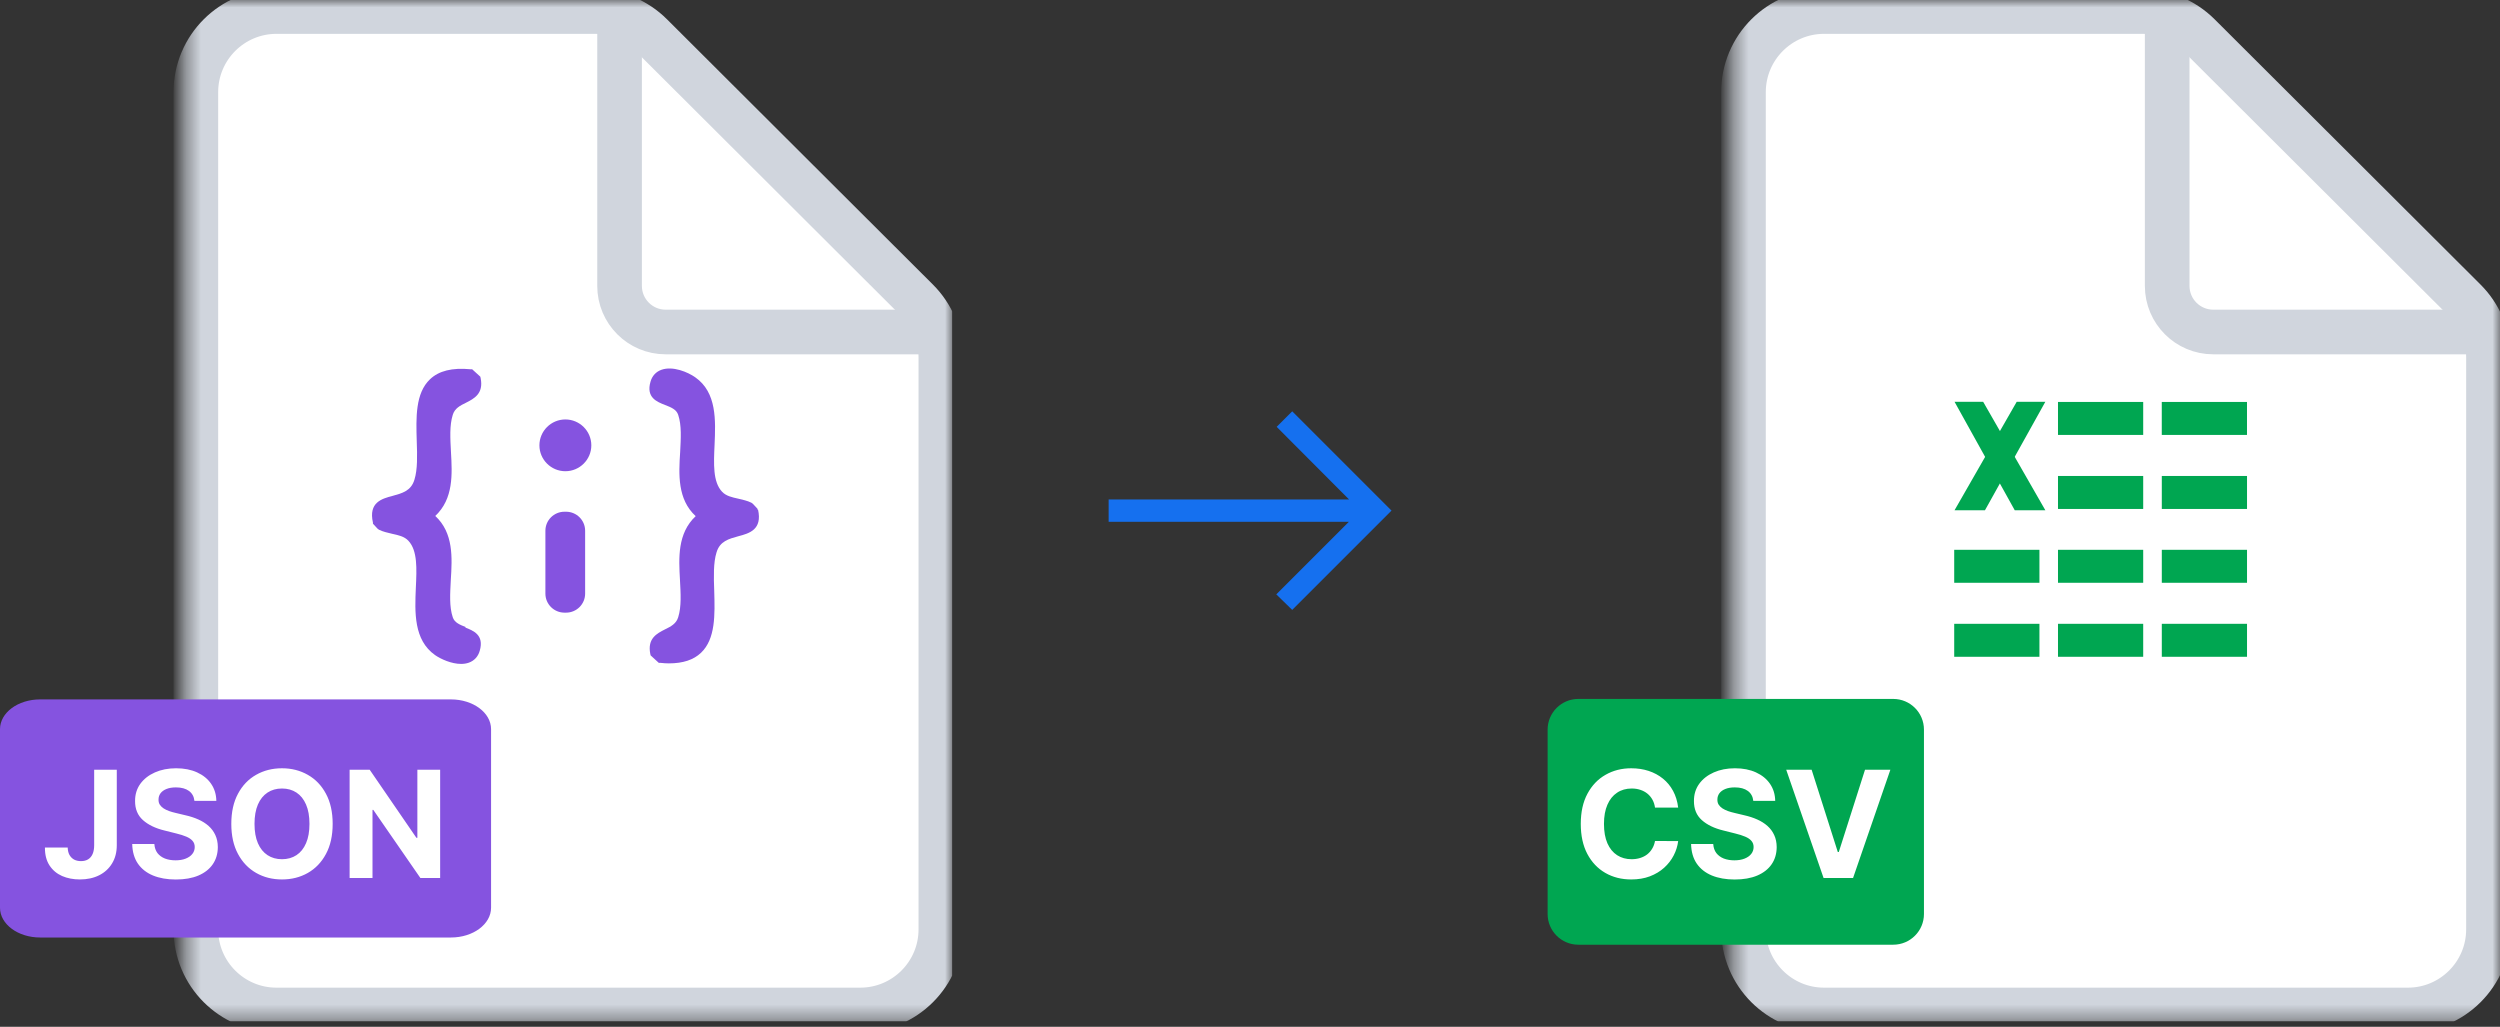 <svg width="168" height="69" viewBox="0 0 168 69" fill="none" xmlns="http://www.w3.org/2000/svg">
<rect x="0" y="0" width="168" height="69" fill="#333333" stroke="none"/>
<g clip-path="url(#clip0_1719_5537)">
<mask id="mask0_1719_5537" style="mask-type:luminance" maskUnits="userSpaceOnUse" x="12" y="0" width="52" height="69">
<path d="M64 0H12.387V68.645H64V0Z" fill="white"/>
</mask>
<g mask="url(#mask0_1719_5537)">
<path d="M57.806 67.871H18.581C15.588 67.871 13.161 65.445 13.161 62.452V6.194C13.161 3.201 15.588 0.774 18.581 0.774H39.934C41.368 0.774 42.745 1.344 43.761 2.357L61.633 20.185C62.653 21.202 63.226 22.582 63.226 24.022V62.452C63.226 65.445 60.799 67.871 57.806 67.871Z" fill="white" stroke="#D0D5DD" stroke-width="3"/>
<path d="M41.635 1.716V19.213C41.635 20.923 43.021 22.31 44.731 22.31H62.28" stroke="#D0D5DD" stroke-width="3" stroke-linecap="round"/>
</g>
<path d="M30.306 47H2.694C1.206 47 0 47.895 0 49V61C0 62.105 1.206 63 2.694 63H30.306C31.794 63 33 62.105 33 61V49C33 47.895 31.794 47 30.306 47Z" fill="#8553E0"/>
<path d="M6.328 51.727H7.848V56.798C7.848 57.267 7.743 57.674 7.532 58.02C7.324 58.365 7.034 58.632 6.662 58.819C6.29 59.006 5.858 59.099 5.366 59.099C4.928 59.099 4.53 59.023 4.173 58.869C3.818 58.712 3.536 58.476 3.328 58.158C3.119 57.839 3.016 57.438 3.019 56.955H4.549C4.554 57.146 4.593 57.311 4.666 57.448C4.742 57.583 4.845 57.687 4.975 57.761C5.108 57.832 5.264 57.867 5.444 57.867C5.633 57.867 5.793 57.827 5.923 57.746C6.056 57.664 6.157 57.543 6.225 57.384C6.294 57.226 6.328 57.03 6.328 56.798V51.727ZM13.065 53.819C13.036 53.532 12.914 53.31 12.699 53.151C12.483 52.993 12.191 52.913 11.822 52.913C11.571 52.913 11.359 52.949 11.186 53.02C11.013 53.089 10.881 53.184 10.788 53.307C10.698 53.431 10.653 53.57 10.653 53.727C10.649 53.857 10.676 53.97 10.735 54.068C10.797 54.164 10.881 54.249 10.987 54.32C11.094 54.388 11.217 54.449 11.357 54.501C11.496 54.55 11.645 54.593 11.804 54.629L12.457 54.785C12.775 54.856 13.066 54.95 13.331 55.069C13.596 55.187 13.826 55.333 14.02 55.506C14.214 55.678 14.364 55.882 14.471 56.117C14.58 56.351 14.636 56.62 14.638 56.923C14.636 57.368 14.522 57.754 14.297 58.08C14.074 58.405 13.752 58.657 13.331 58.837C12.912 59.014 12.407 59.103 11.815 59.103C11.228 59.103 10.716 59.013 10.281 58.833C9.847 58.653 9.509 58.387 9.265 58.034C9.024 57.679 8.897 57.24 8.885 56.717H10.373C10.389 56.961 10.459 57.164 10.582 57.327C10.708 57.488 10.875 57.61 11.083 57.693C11.294 57.774 11.532 57.814 11.797 57.814C12.057 57.814 12.284 57.776 12.475 57.7C12.669 57.624 12.82 57.519 12.926 57.384C13.033 57.249 13.086 57.094 13.086 56.919C13.086 56.756 13.037 56.618 12.94 56.507C12.846 56.396 12.706 56.301 12.521 56.223C12.339 56.145 12.115 56.074 11.85 56.01L11.058 55.811C10.445 55.662 9.961 55.429 9.606 55.111C9.251 54.794 9.074 54.367 9.077 53.83C9.074 53.389 9.192 53.005 9.428 52.675C9.667 52.346 9.995 52.09 10.412 51.905C10.829 51.72 11.302 51.628 11.832 51.628C12.372 51.628 12.843 51.72 13.246 51.905C13.651 52.09 13.966 52.346 14.19 52.675C14.415 53.005 14.531 53.386 14.538 53.819H13.065ZM22.355 55.364C22.355 56.157 22.205 56.831 21.904 57.388C21.606 57.944 21.199 58.369 20.683 58.663C20.169 58.954 19.591 59.099 18.95 59.099C18.303 59.099 17.724 58.953 17.21 58.659C16.696 58.365 16.29 57.941 15.992 57.384C15.693 56.828 15.544 56.154 15.544 55.364C15.544 54.571 15.693 53.896 15.992 53.34C16.29 52.783 16.696 52.359 17.21 52.068C17.724 51.775 18.303 51.628 18.95 51.628C19.591 51.628 20.169 51.775 20.683 52.068C21.199 52.359 21.606 52.783 21.904 53.34C22.205 53.896 22.355 54.571 22.355 55.364ZM20.796 55.364C20.796 54.85 20.72 54.417 20.566 54.064C20.414 53.711 20.2 53.444 19.923 53.261C19.646 53.079 19.322 52.988 18.95 52.988C18.578 52.988 18.254 53.079 17.977 53.261C17.7 53.444 17.484 53.711 17.331 54.064C17.179 54.417 17.103 54.85 17.103 55.364C17.103 55.877 17.179 56.311 17.331 56.663C17.484 57.016 17.7 57.284 17.977 57.466C18.254 57.648 18.578 57.739 18.95 57.739C19.322 57.739 19.646 57.648 19.923 57.466C20.2 57.284 20.414 57.016 20.566 56.663C20.72 56.311 20.796 55.877 20.796 55.364ZM29.578 51.727V59H28.249L25.085 54.423H25.032V59H23.494V51.727H24.844L27.983 56.301H28.047V51.727H29.578Z" fill="white"/>
<path d="M31.303 42.141C30.911 41.987 30.543 41.846 30.425 41.479C30.187 40.769 30.247 39.904 30.294 38.97C30.389 37.49 30.484 35.81 29.25 34.673C30.484 33.514 30.389 31.857 30.306 30.389C30.259 29.478 30.199 28.602 30.425 27.88C30.555 27.442 30.923 27.253 31.314 27.064C31.848 26.791 32.513 26.46 32.299 25.407L32.276 25.312L31.73 24.815H31.623C30.377 24.696 29.488 24.921 28.894 25.489C27.91 26.424 27.957 28.058 28.005 29.643C28.04 30.626 28.064 31.549 27.85 32.235C27.625 32.993 27.02 33.147 26.379 33.324C25.655 33.514 24.754 33.762 25.062 35.123V35.194L25.371 35.526L25.466 35.597C25.75 35.739 26.059 35.798 26.343 35.869C26.771 35.964 27.174 36.046 27.447 36.342C28.064 37.005 28.005 38.212 27.945 39.49C27.874 41.135 27.791 43.005 29.238 44.023C29.63 44.295 30.342 44.615 30.982 44.615C31.16 44.615 31.338 44.591 31.504 44.532C31.872 44.402 32.133 44.118 32.24 43.727C32.548 42.662 31.801 42.378 31.255 42.165L31.303 42.141Z" fill="#8553E0"/>
<path d="M50.902 34.259V34.188L50.594 33.856L50.499 33.785C50.214 33.643 49.906 33.584 49.621 33.513C49.194 33.418 48.791 33.335 48.518 33.039C47.901 32.377 47.96 31.17 48.019 29.891C48.091 28.246 48.174 26.376 46.726 25.359C46.228 25.003 45.208 24.577 44.448 24.85C44.081 24.98 43.819 25.264 43.713 25.654C43.404 26.72 44.152 27.004 44.697 27.217C45.089 27.37 45.457 27.512 45.575 27.879C45.813 28.59 45.753 29.453 45.706 30.389C45.611 31.868 45.516 33.548 46.75 34.685C45.516 35.844 45.611 37.501 45.694 38.969C45.742 39.88 45.801 40.756 45.575 41.478C45.445 41.916 45.077 42.105 44.686 42.295C44.152 42.567 43.487 42.898 43.701 43.952L43.725 44.046L44.27 44.543H44.377C44.579 44.567 44.769 44.579 44.947 44.579C45.896 44.579 46.608 44.342 47.106 43.869C48.091 42.934 48.043 41.3 47.996 39.715C47.96 38.732 47.936 37.809 48.15 37.123C48.375 36.365 48.98 36.211 49.621 36.034C50.345 35.844 51.246 35.596 50.938 34.235L50.902 34.259Z" fill="#8553E0"/>
<path d="M38.039 34.388H37.933C37.225 34.388 36.651 34.96 36.651 35.666V39.892C36.651 40.597 37.225 41.17 37.933 41.17H38.039C38.747 41.17 39.321 40.597 39.321 39.892V35.666C39.321 34.96 38.747 34.388 38.039 34.388Z" fill="#8553E0"/>
<path d="M37.993 28.187C37.032 28.187 36.249 28.968 36.249 29.927C36.249 30.885 37.032 31.666 37.993 31.666C38.954 31.666 39.737 30.885 39.737 29.927C39.737 28.968 38.954 28.187 37.993 28.187Z" fill="#8553E0"/>
</g>
<mask id="mask1_1719_5537" style="mask-type:alpha" maskUnits="userSpaceOnUse" x="72" y="22" width="24" height="25">
<rect x="72" y="22.323" width="24" height="24" fill="#D9D9D9"/>
</mask>
<g mask="url(#mask1_1719_5537)">
<path d="M86.837 40.986L85.767 39.942L90.646 35.063H74.5V33.563H90.656L85.792 28.684L86.837 27.64L93.51 34.313L86.837 40.986Z" fill="#1570EF"/>
</g>
<g clip-path="url(#clip1_1719_5537)">
<mask id="mask2_1719_5537" style="mask-type:luminance" maskUnits="userSpaceOnUse" x="116" y="0" width="52" height="69">
<path d="M168 0H116.387V68.645H168V0Z" fill="white"/>
</mask>
<g mask="url(#mask2_1719_5537)">
<path d="M161.806 67.871H122.58C119.587 67.871 117.161 65.445 117.161 62.452V6.194C117.161 3.201 119.587 0.774 122.58 0.774H143.934C145.369 0.774 146.745 1.344 147.761 2.357L165.633 20.185C166.653 21.202 167.226 22.582 167.226 24.022V62.452C167.226 65.445 164.799 67.871 161.806 67.871Z" fill="white" stroke="#D0D5DD" stroke-width="3"/>
<path d="M145.635 1.716V19.213C145.635 20.923 147.021 22.31 148.732 22.31H166.28" stroke="#D0D5DD" stroke-width="3" stroke-linecap="round"/>
</g>
<path d="M127.226 46.968H106.065C104.924 46.968 104 47.892 104 49.032V61.419C104 62.56 104.924 63.484 106.065 63.484H127.226C128.366 63.484 129.29 62.56 129.29 61.419V49.032C129.29 47.892 128.366 46.968 127.226 46.968Z" fill="#00A651"/>
<path d="M112.773 54.273H111.217C111.189 54.072 111.131 53.894 111.043 53.737C110.956 53.579 110.843 53.444 110.706 53.332C110.569 53.221 110.41 53.136 110.23 53.077C110.052 53.017 109.86 52.988 109.651 52.988C109.275 52.988 108.947 53.081 108.668 53.269C108.388 53.453 108.172 53.723 108.018 54.078C107.864 54.431 107.787 54.859 107.787 55.364C107.787 55.882 107.864 56.318 108.018 56.67C108.174 57.023 108.392 57.289 108.671 57.469C108.95 57.649 109.274 57.739 109.641 57.739C109.847 57.739 110.037 57.712 110.212 57.658C110.39 57.603 110.547 57.524 110.685 57.42C110.822 57.313 110.936 57.184 111.025 57.033C111.118 56.881 111.182 56.708 111.217 56.514L112.773 56.521C112.732 56.855 112.632 57.177 112.471 57.487C112.312 57.795 112.098 58.071 111.828 58.315C111.561 58.556 111.241 58.748 110.869 58.89C110.5 59.03 110.082 59.099 109.616 59.099C108.967 59.099 108.387 58.953 107.876 58.659C107.367 58.365 106.964 57.941 106.668 57.384C106.375 56.828 106.228 56.154 106.228 55.364C106.228 54.571 106.377 53.896 106.675 53.34C106.974 52.783 107.378 52.359 107.89 52.068C108.401 51.775 108.976 51.628 109.616 51.628C110.037 51.628 110.428 51.687 110.788 51.805C111.15 51.924 111.471 52.097 111.75 52.324C112.029 52.549 112.257 52.825 112.432 53.151C112.609 53.478 112.723 53.852 112.773 54.273ZM117.821 53.819C117.792 53.532 117.67 53.31 117.455 53.151C117.239 52.993 116.947 52.913 116.578 52.913C116.327 52.913 116.115 52.949 115.942 53.02C115.769 53.089 115.637 53.184 115.544 53.307C115.454 53.431 115.409 53.57 115.409 53.727C115.405 53.857 115.432 53.97 115.491 54.068C115.553 54.164 115.637 54.249 115.743 54.32C115.85 54.388 115.973 54.449 116.112 54.501C116.252 54.55 116.401 54.593 116.56 54.629L117.213 54.785C117.531 54.856 117.822 54.95 118.087 55.069C118.352 55.187 118.582 55.333 118.776 55.506C118.97 55.678 119.12 55.882 119.227 56.117C119.336 56.351 119.391 56.62 119.394 56.923C119.391 57.368 119.278 57.754 119.053 58.08C118.83 58.405 118.508 58.657 118.087 58.837C117.668 59.014 117.162 59.103 116.571 59.103C115.983 59.103 115.472 59.013 115.036 58.833C114.603 58.653 114.265 58.387 114.021 58.034C113.779 57.679 113.653 57.24 113.641 56.717H115.129C115.145 56.961 115.215 57.164 115.338 57.327C115.464 57.488 115.631 57.61 115.839 57.693C116.05 57.774 116.288 57.814 116.553 57.814C116.813 57.814 117.039 57.776 117.231 57.7C117.425 57.624 117.576 57.519 117.682 57.384C117.789 57.249 117.842 57.094 117.842 56.919C117.842 56.756 117.793 56.618 117.696 56.507C117.602 56.396 117.462 56.301 117.277 56.223C117.095 56.145 116.871 56.074 116.606 56.01L115.814 55.811C115.201 55.662 114.717 55.429 114.362 55.111C114.007 54.794 113.83 54.367 113.833 53.83C113.83 53.389 113.947 53.005 114.184 52.675C114.423 52.346 114.751 52.09 115.168 51.905C115.585 51.72 116.058 51.628 116.588 51.628C117.128 51.628 117.599 51.72 118.002 51.905C118.407 52.09 118.721 52.346 118.946 52.675C119.171 53.005 119.287 53.386 119.294 53.819H117.821ZM121.742 51.727L123.5 57.253H123.567L125.329 51.727H127.033L124.526 59H122.544L120.034 51.727H121.742Z" fill="white"/>
<path d="M151 41.92H145.273V44.136H151V41.92Z" fill="#00A651"/>
<path d="M144.023 41.92H138.297V44.136H144.023V41.92Z" fill="#00A651"/>
<path d="M137.05 41.92H131.323V44.136H137.05V41.92Z" fill="#00A651"/>
<path d="M151 36.947H145.273V39.163H151V36.947Z" fill="#00A651"/>
<path d="M144.023 36.947H138.297V39.163H144.023V36.947Z" fill="#00A651"/>
<path d="M137.05 36.947H131.323V39.163H137.05V36.947Z" fill="#00A651"/>
<path d="M151 31.985H145.273V34.202H151V31.985Z" fill="#00A651"/>
<path d="M144.023 31.985H138.297V34.202H144.023V31.985Z" fill="#00A651"/>
<path d="M150.998 27.011H145.271V29.227H150.998V27.011Z" fill="#00A651"/>
<path d="M144.023 27.011H138.297V29.227H144.023V27.011Z" fill="#00A651"/>
<path d="M131.345 27H133.268L137.447 34.289H135.391L131.345 27Z" fill="#00A651"/>
<path d="M137.447 27H135.523L131.345 34.289H133.39L137.447 27Z" fill="#00A651"/>
</g>
<defs>
<clipPath id="clip0_1719_5537">
<rect width="64" height="68.645" fill="white"/>
</clipPath>
<clipPath id="clip1_1719_5537">
<rect width="64" height="68.645" fill="white" transform="translate(104)"/>
</clipPath>
</defs>
</svg>
